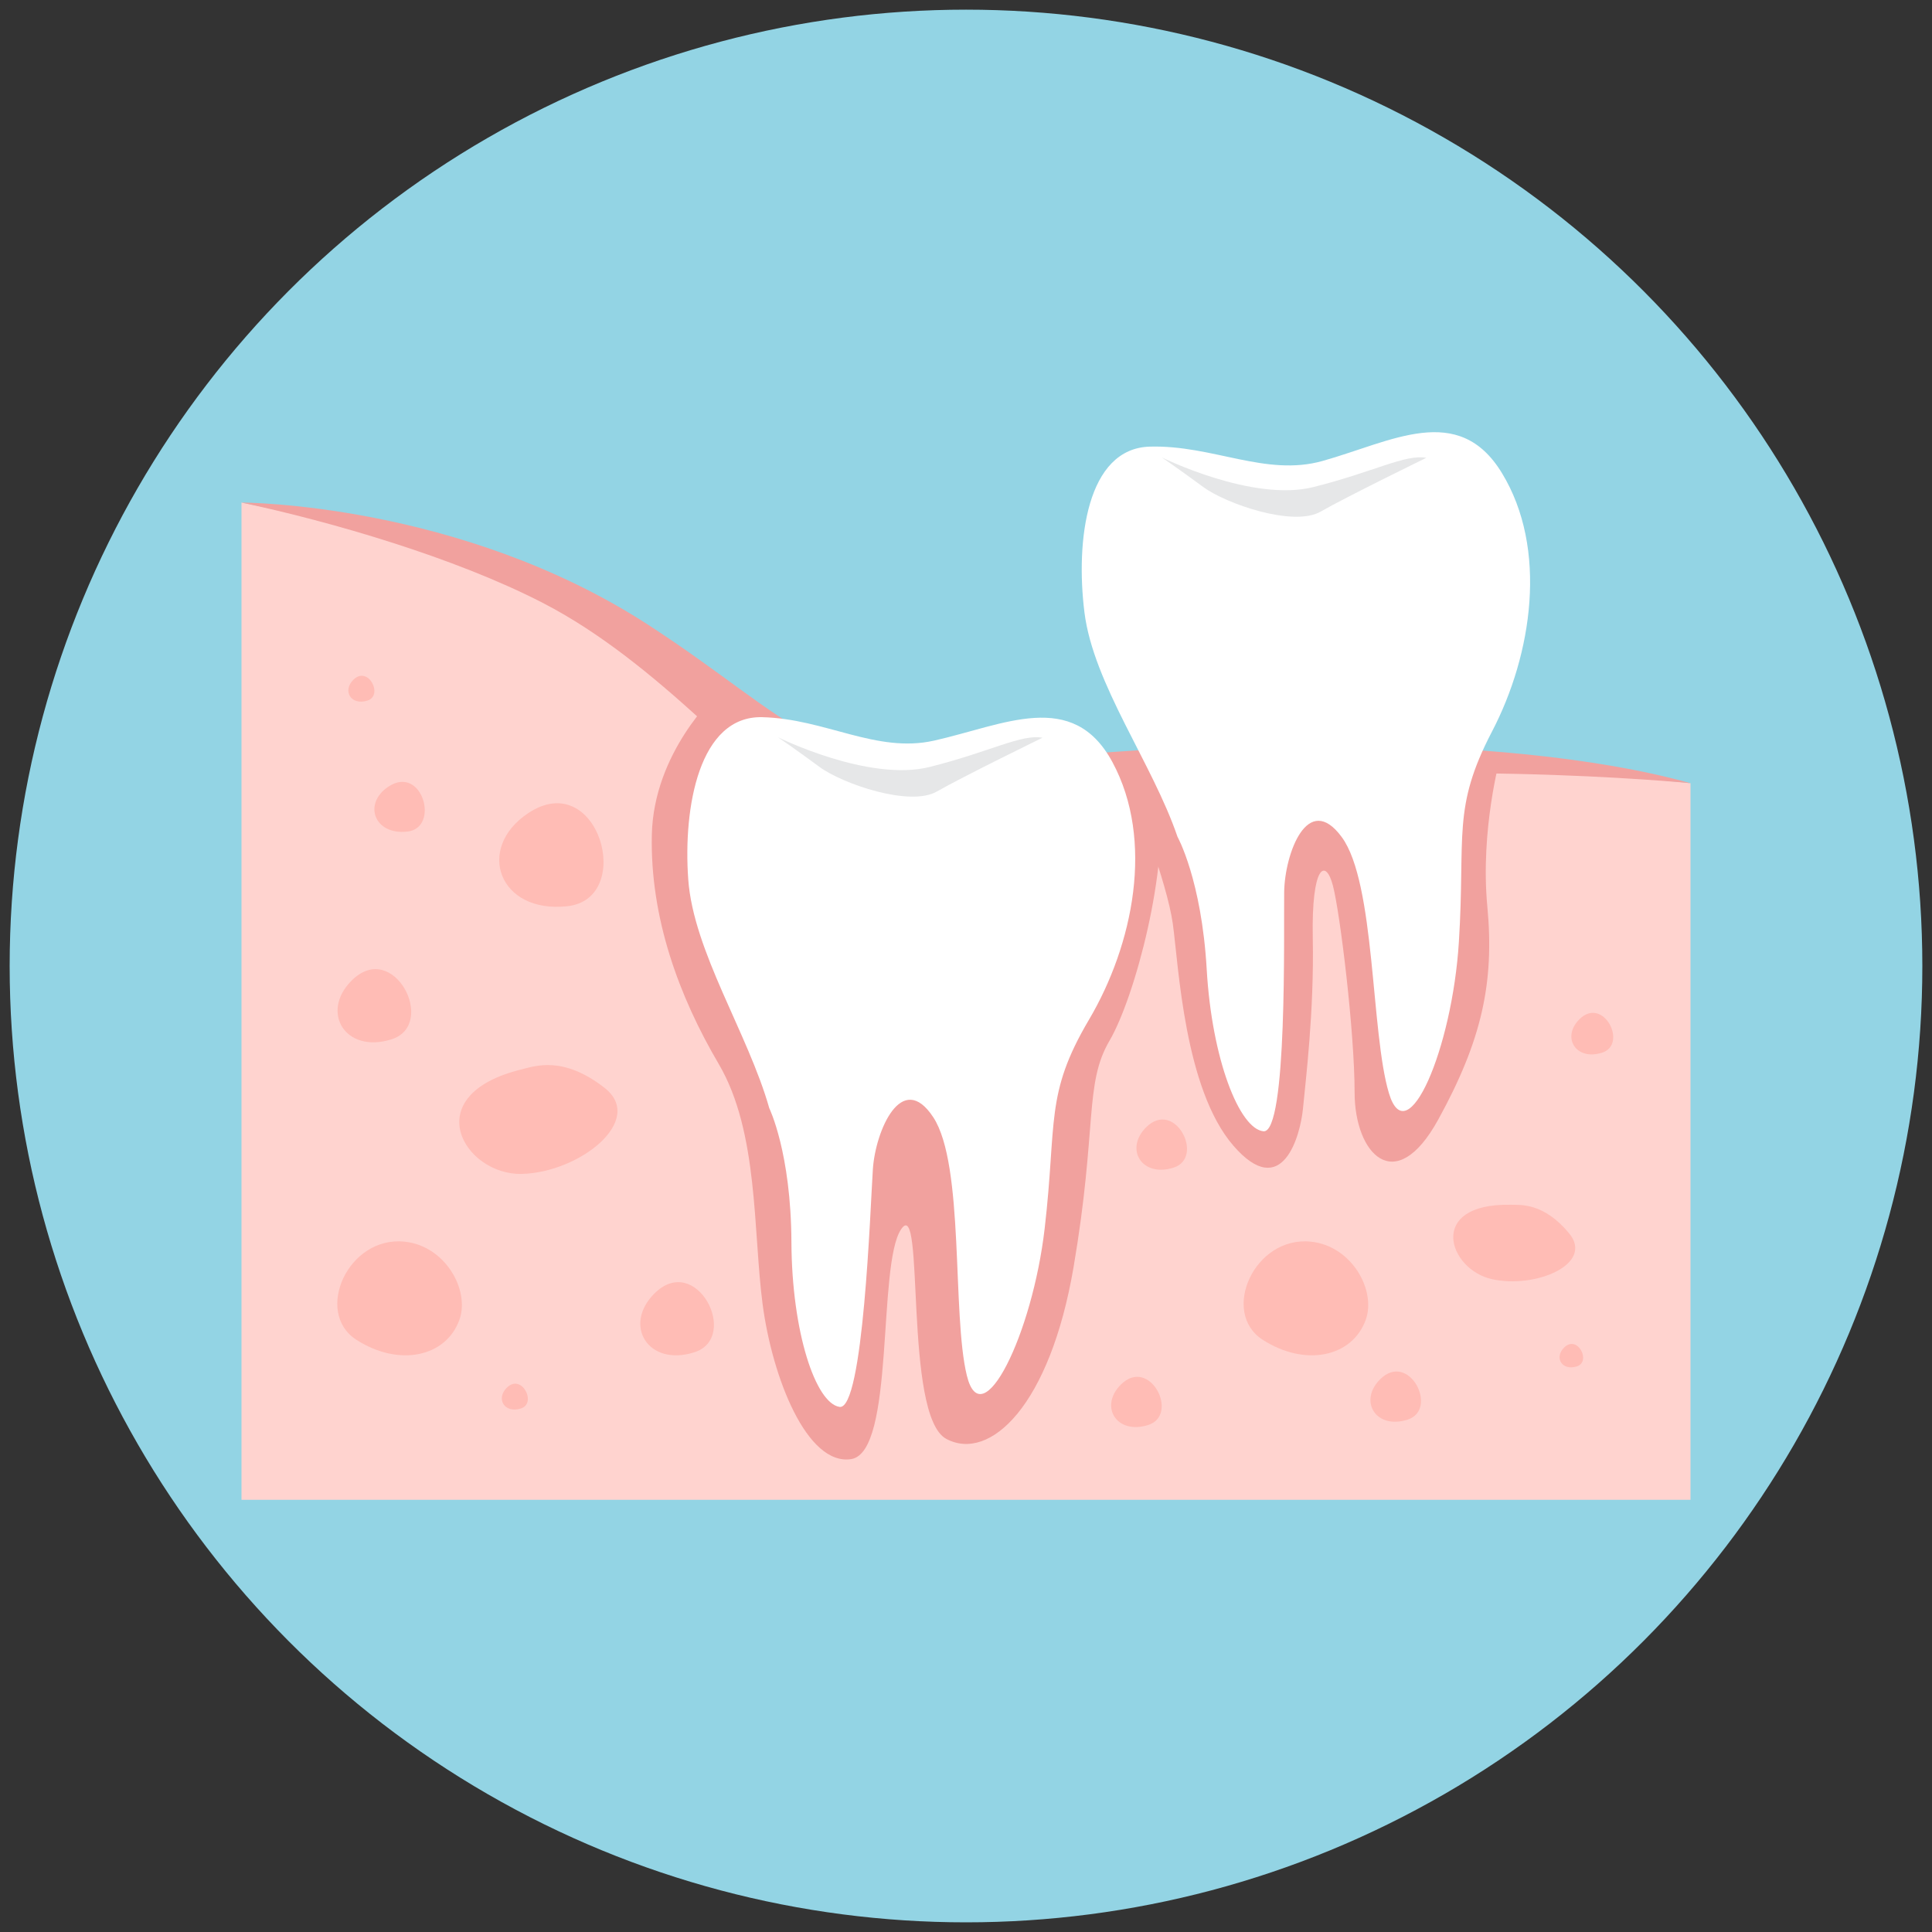 <?xml version="1.0" encoding="utf-8"?>
<!-- Generator: Adobe Illustrator 16.0.0, SVG Export Plug-In . SVG Version: 6.00 Build 0)  -->
<!DOCTYPE svg PUBLIC "-//W3C//DTD SVG 1.1//EN" "http://www.w3.org/Graphics/SVG/1.1/DTD/svg11.dtd">
<svg version="1.1" id="レイヤー_1" xmlns="http://www.w3.org/2000/svg" xmlns:xlink="http://www.w3.org/1999/xlink" x="0px"
	 y="0px" width="200px" height="200px" viewBox="0 0 200 200" enable-background="new 0 0 200 200" xml:space="preserve">
<rect x="0" y="0" width="200" height="200" fill="#333333" stroke="none"/>
<circle fill="#93D4E4" cx="100" cy="100" r="99"/>
<g>
	<polygon fill="#FFD3CF" points="25,52.025 25,155.26 175,155.26 175,81.076 155.733,79.127 132.733,78.529 112.123,80.471 
		97.337,80.77 86.136,80.32 79.862,75.84 59.252,62.697 45.062,56.125 29.68,52.989 	"/>
	<path fill="#F1A19E" d="M25,52.025c0,0,22.602-0.007,42.143,12.683c15.103,9.808,18.046,16.257,36.566,14.167
		c18.52-2.092,51.428-3.334,71.291,2.201c0,0-29.364-2.883-54.992,0.973c-14.903,2.24-29.633,6.4-35.905,2.439
		s-15.831-15.854-27.938-22.09C47.051,57.703,34.273,53.998,25,52.025z"/>
	<path fill="#FFBCB5" d="M54.026,110.693c-10.952,2.658-5.983,10.982,0,10.83s12.838-5.568,8.554-8.912
		C58.297,109.266,55.393,110.361,54.026,110.693z"/>
	<path fill="#FFBCB5" d="M156.353,124.717c-8.692-0.152-6.434,6.693-1.914,7.701s10.622-1.564,7.997-4.742
		C159.811,124.5,157.438,124.736,156.353,124.717z"/>
	<path fill="#FFBCB5" d="M52.461,143.658c-1.154,1.152-0.23,2.684,1.461,2.148C55.614,145.273,53.999,142.119,52.461,143.658z"/>
	<path fill="#FFBCB5" d="M36.574,70.376c-1.154,1.154-0.23,2.685,1.461,2.15C39.729,71.991,38.113,68.838,36.574,70.376z"/>
	<path fill="#FFBCB5" d="M116.021,143.342c-2.24,2.24-0.447,5.211,2.838,4.174C122.146,146.477,119.009,140.354,116.021,143.342z"/>
	<path fill="#FFBCB5" d="M67.734,133.914c-3.264,3.262-0.652,7.59,4.133,6.078S72.085,129.562,67.734,133.914z"/>
	<path fill="#FFBCB5" d="M36.396,101.512c-3.264,3.262-0.652,7.59,4.133,6.078C45.314,106.08,40.746,97.16,36.396,101.512z"/>
	<path fill="#FFBCB5" d="M163.491,105.521c-1.854,1.855-0.371,4.314,2.349,3.455C168.56,108.119,165.964,103.051,163.491,105.521z"
		/>
	<path fill="#FFBCB5" d="M142.864,142.791c-2.24,2.24-0.448,5.211,2.838,4.174C148.987,145.928,145.852,139.803,142.864,142.791z"/>
	<path fill="#FFBCB5" d="M118.64,116.703c-2.24,2.24-0.448,5.213,2.838,4.174C124.763,119.84,121.627,113.717,118.64,116.703z"/>
	<path fill="#FFBCB5" d="M40.195,81.441c-2.635,1.76-1.457,5.023,1.968,4.646C45.588,85.713,43.708,79.094,40.195,81.441z"/>
	<path fill="#FFBCB5" d="M54.658,84.191c-5.454,3.643-3.016,10.4,4.074,9.621C65.823,93.033,61.93,79.334,54.658,84.191z"/>
	<path fill="#FFBCB5" d="M161.911,139.504c-1.043,1.045-0.208,2.428,1.322,1.945C164.764,140.965,163.303,138.113,161.911,139.504z"
		/>
	<path fill="#FFBCB5" d="M135.713,128.537c-5.862-0.621-9.407,7.318-5.002,10.154c4.405,2.838,9.3,1.793,10.678-2.09
		C142.465,133.57,139.948,128.984,135.713,128.537z"/>
	<path fill="#FFBCB5" d="M41.891,128.537c-5.863-0.621-9.408,7.318-5.003,10.154c4.405,2.838,9.3,1.793,10.679-2.09
		C48.642,133.57,46.125,128.984,41.891,128.537z"/>
	<path fill="#F1A19E" d="M74.166,71.89c0,0-6.506,5.974-6.688,14.538c-0.183,8.562,2.786,16.676,6.928,23.721
		s3.544,17.301,4.54,24.867c0.995,7.568,4.58,16.729,9.16,16.031s2.688-20.113,5.178-23.797s0.199,19.316,4.68,21.705
		c4.48,2.391,10.724-3.385,13.178-17.822s1.088-18.918,3.713-23.398c2.624-4.48,6.189-17.818,5.154-25.686l-5.154-1.836
		l-24.06,0.713c0,0-7.966-3.062-8.364-3.361c-0.398-0.298-5.975-3.325-5.975-3.325L74.166,71.89z"/>
	<path fill="#FFFFFF" d="M79.635,114.719c-2.188-7.734-7.853-16.217-8.389-23.695c-0.536-7.48,1.137-16.943,7.662-16.782
		c6.526,0.162,11.809,3.767,17.781,2.428c7.229-1.62,14.357-5.391,18.466,2.218c4.377,8.104,2.15,18.928-2.427,26.676
		c-4.577,7.746-3.306,10.584-4.582,21.588c-1.275,11.004-6.505,21.607-8.059,15.24c-1.553-6.369-0.227-21.803-3.479-26.742
		c-3.253-4.941-5.981,1.4-6.248,5.375s-0.977,24.998-3.453,24.615c-2.478-0.383-4.935-7.736-4.978-17.041
		S79.635,114.719,79.635,114.719z"/>
	<path fill="#E6E7E8" d="M80.532,76.318c0,0,9.399,4.666,15.715,3.076s9.481-3.423,11.672-3.024c0,0-8.164,3.983-10.952,5.575
		c-2.788,1.594-9.762-0.801-12.151-2.566C82.426,77.611,80.532,76.318,80.532,76.318z"/>
	<path fill="#F1A19E" d="M117.339,82.469c0,0,3.475,8.838,4.072,13.168c0.598,4.332,1.194,17.109,6.272,22.967
		c5.078,5.859,6.942-1.078,7.205-3.883s1.159-9.973,1.01-17.59s1.344-8.324,2.091-5.432s2.24,15.139,2.24,21.412
		s4.182,10.936,8.662,2.779s5.825-14.131,5.078-22.045c-0.746-7.916,1.324-15.385,1.324-15.385l-20.106,0.932
		c0,0-4.965,0.184-7.056,0s-7.94,0-7.94,0L117.339,82.469z"/>
	<path fill="#FFFFFF" d="M121.892,86.617c-2.594-7.609-8.698-15.779-9.63-23.22c-0.931-7.44,0.238-16.979,6.764-17.162
		c6.526-0.184,11.991,3.137,17.885,1.483c7.133-2,14.052-6.144,18.558,1.236c4.8,7.862,3.148,18.789-1.013,26.767
		c-4.161,7.979-2.741,10.745-3.434,21.8c-0.691,11.057-5.353,21.924-7.24,15.646s-1.381-21.76-4.89-26.521
		c-3.51-4.762-5.898,1.717-5.955,5.699s0.348,25.014-2.146,24.764c-2.493-0.252-5.337-7.465-5.872-16.754
		C124.383,91.064,121.892,86.617,121.892,86.617z"/>
	<path fill="#E6E7E8" d="M120.261,47.344c0,0,9.398,4.665,15.714,3.075c6.316-1.59,9.482-3.422,11.673-3.023
		c0,0-8.165,3.982-10.953,5.576c-2.787,1.593-9.762-0.802-12.151-2.568S120.261,47.344,120.261,47.344z"/>
</g>
</svg>

